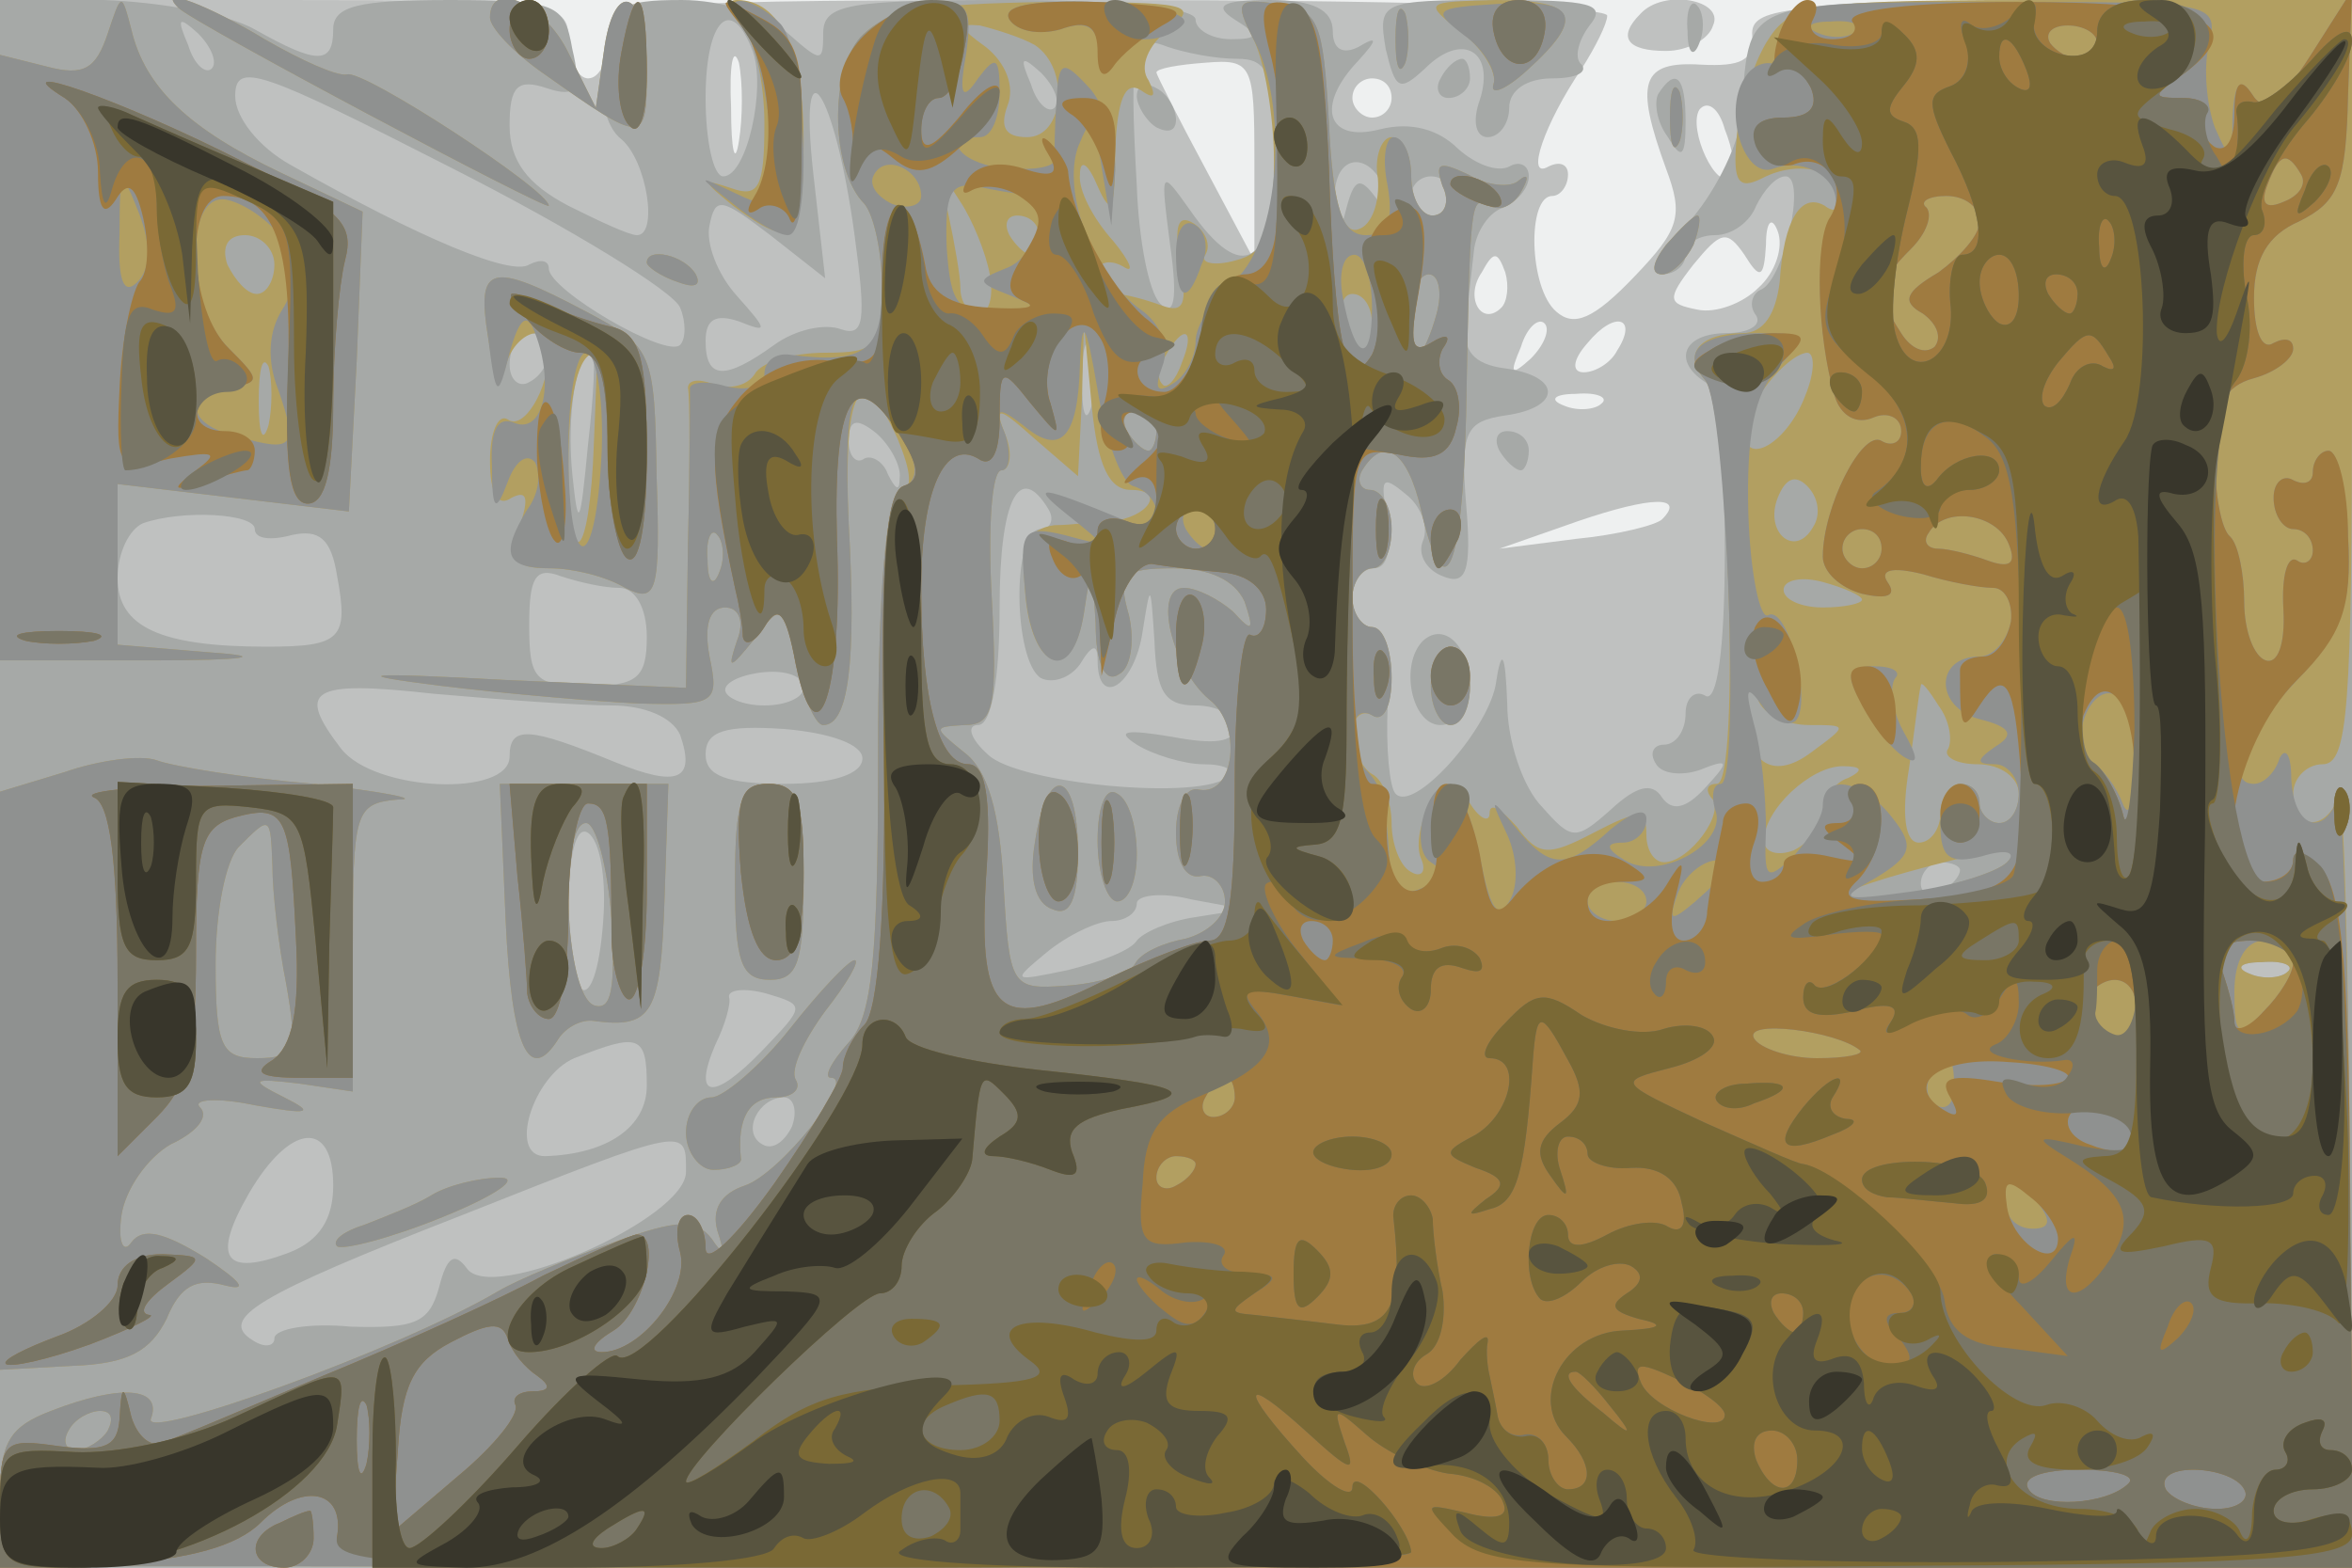 <svg xmlns="http://www.w3.org/2000/svg" xmlns:xlink="http://www.w3.org/1999/xlink" width="120" height="80"><g><svg xmlns="http://www.w3.org/2000/svg" xmlns:xlink="http://www.w3.org/1999/xlink" width="120" height="80"/><svg xmlns="http://www.w3.org/2000/svg" width="120" height="80" version="1.0" viewBox="0 0 120 80"><g fill="#eef0f0" transform="matrix(.1 0 0 -.1 0 80)"><path d="M0 400V0h1200v800H0V400z"/></g></svg><svg xmlns="http://www.w3.org/2000/svg" width="120" height="80" version="1.0" viewBox="0 0 120 80"><g fill="#bfc1c0" transform="matrix(.1 0 0 -.1 0 80)"><path d="M0 400V0h1200v801l-154-2c-136-1-153-3-152-17 1-13-6-16-26-15-31 2-34-9-18-53 9-24 7-31-16-55-21-22-31-26-40-18-14 12-15 59-2 59 4 0 8 5 8 11 0 5-4 7-10 4-12-7-2 22 17 50 7 11 13 23 13 27 0 5-115 8-255 8-248 0-255-1-255-20 0-11-4-20-10-20-5 0-10 9-10 20 0 19-7 20-145 20H0V400zm377 328c-2-13-4-5-4 17-1 22 1 32 4 23 2-10 2-28 0-40zm263-10v-51l-25 47c-14 26-25 48-25 49 0 2 11 4 25 5 24 2 25-1 25-50zm70 32c0-5-4-10-10-10-5 0-10 5-10 10 0 6 5 10 10 10 6 0 10-4 10-10zm173-40c-7-8-22 24-16 34 4 5 10 1 13-10 4-10 6-21 3-24zm14-57c-8-8-22-13-31-11-15 3-16 5-2 23 14 17 17 18 26 5 8-13 10-12 11 5 0 12 3 15 6 7s-1-21-10-29zm-131-10c-10-10-19 5-10 18 6 11 8 11 12 0 2-7 1-15-2-18zm15-26c-10-9-11-8-5 6 3 10 9 15 12 12s0-11-7-18zm44 4c-3-6-11-11-17-11s-6 6 2 15c14 17 26 13 15-4zm-8-27c-3-3-12-4-19-1-8 3-5 6 6 6 11 1 17-2 13-5zm31-59c-3-3-23-8-44-10l-39-5 40 14c38 13 55 13 43 1zm-11 258c-12-12-7-19 13-19 11 0 22 6 24 13 6 13-25 19-37 6z"/></g></svg><svg xmlns="http://www.w3.org/2000/svg" width="120" height="80" version="1.0" viewBox="0 0 120 80"><g fill="#a6a9a7" transform="matrix(.1 0 0 -.1 0 80)"><path d="M0 400V0h1200v801l-153-1c-166-2-153 3-159-62-2-14-14-38-27-52-14-14-19-26-13-26 7 0 12 5 12 10 0 6 7 10 15 10 9 0 18 7 21 15 4 8 10 15 15 15 11 0-1-54-13-58-4-2-6-8-2-13 3-5-4-9-15-9-22 0-28-14-11-25 6-3 10-42 10-86 0-51-4-78-10-74-5 3-10-1-10-9 0-9-5-16-11-16-5 0-8-4-4-10 3-5 13-6 22-3 15 6 16 5 3-9-10-11-17-12-22-5-5 8-13 6-26-6-18-16-20-16-35 1-10 10-18 34-18 53-1 27-3 29-6 9-5-24-42-65-51-55-3 3-5 23-4 45s-3 40-8 40c-6 0-10 7-10 15s5 15 11 15c7 0 9 10 7 25-4 21-3 23 9 13 8-6 12-17 9-24s2-15 10-18c12-5 15 2 12 37-3 37 0 42 20 45 29 4 29 20 0 24-16 2-22 9-20 23 1 11 3 28 4 37 1 10 8 20 15 22 7 3 13 10 13 16s-5 8-10 5c-6-3-17 1-26 9-10 10-24 14-40 10-27-7-33 12-11 35 10 11 10 13 0 7-8-4-13-1-13 8 0 11-10 16-32 16-25 0-29-3-18-10 13-8 12-10-2-10-10 0-18 5-18 10 0 6-38 10-95 10-82 0-95-2-95-17s-1-15-18 0c-10 10-35 17-54 17-32 0-36-3-40-30-3-18 1-35 9-41 13-11 19-49 8-49-4 0-19 7-35 15-21 11-30 23-30 41 0 20 4 24 19 19s18-1 13 20c-4 23-8 25-63 25-46 0-59-3-59-15 0-18-8-18-40 0-14 8-49 14-77 15H0V400zm108 365c-3-3-9 2-12 12-6 14-5 15 5 6 7-7 10-15 7-18zm276 9c7-19-3-64-15-64-5 0-9 18-9 40 0 40 13 53 24 24zm247-4c16 0 19-7 19-50 0-56-16-66-43-27-15 21-15 21-10-18 4-28 2-37-5-30-6 6-11 33-12 60-4 72-2 78 16 71 9-3 24-6 35-6zM347 643c3-7 3-16 0-19-7-7-67 28-67 39 0 4-4 5-10 2-9-6-55 13-122 51-16 9-28 24-28 35 0 18 13 13 111-37 61-31 113-63 116-71zm191 102c-3-3-9 2-12 12-6 14-5 15 5 6 7-7 10-15 7-18zm-102-65c6-44 5-52-7-48-8 3-23 0-34-8-25-18-35-18-35 2 0 11 5 14 17 10 15-6 15-5-1 13-10 11-16 27-14 36 3 15 6 14 31-5l28-22-6 53c-8 72 11 43 21-31zm272 19c3-12 2-12-6 0-8 11-11 10-15-5-4-16-5-15-6 4-1 25 20 26 27 1zm32 1c0-5-4-10-10-10-5 0-10 5-10 10 0 6 5 10 10 10 6 0 10-4 10-10zm-460-79c0-6-4-13-10-16-5-3-10 1-10 9 0 9 5 16 10 16 6 0 10-4 10-9zm277-28c-3-10-5-4-5 12 0 17 2 24 5 18 2-7 2-21 0-30zm-257-20c-4-42-5-44-8-15-3 30 2 62 10 62 2 0 1-21-2-47zm159-17c0-7-2-6-6 2-2 6-8 10-12 8-4-3-8 1-8 9 0 11 4 12 14 4 7-6 13-17 12-23zm76-16c3-5 1-10-4-10-15 0-14-67 0-76 6-3 15 0 20 7 6 10 9 11 9 2 0-25 19-13 23 15 4 25 4 25 6-5 1-26 5-33 21-33 11 0 20-5 20-11 0-8-11-9-32-5-24 4-29 3-18-4 8-5 24-10 34-10 11 0 16-3 13-6-13-13-108-4-123 11-9 8-11 15-5 15 7 0 11 24 11 60 0 55 10 75 25 50zm-405-10c0-5 8-6 19-3 14 3 20-2 23-21 6-32 2-36-36-36-54 0-76 10-76 35 0 13 6 25 13 28 20 7 57 5 57-3zm186-30c8 0 14-10 14-25 0-21-5-25-30-25-27 0-30 3-30 31 0 24 3 30 16 25 9-3 22-6 30-6zm94-51c0-5-9-9-20-9s-20 4-20 8 9 8 20 9 20-2 20-8zm-98-9c17 0 31-6 35-15 8-23-1-27-33-14-44 18-54 19-54 3 0-21-69-18-86 4-23 30-16 35 47 28 34-3 75-6 91-6zm128-27c0-8-15-13-40-13-29 0-40 4-40 15 0 12 10 15 40 13 24-2 40-8 40-15zm-132-79c-3-53-18-52-18 1 0 29 4 44 10 40s9-22 8-41zm692 22c0-3-4-8-10-11-5-3-10-1-10 4 0 6 5 11 10 11 6 0 10-2 10-4zm-390-24c-14-2-27-8-30-12-3-5-19-11-35-15-29-6-29-6-11 9 11 9 26 16 33 16s13 4 13 9c0 4 12 6 28 2l27-5-25-4zm557-28c-3-3-12-4-19-1-8 3-5 6 6 6 11 1 17-2 13-5zm-778-40c-25-26-36-25-24 3 5 10 8 21 7 24-1 4 8 5 19 2 20-6 20-6-2-29zm-59-18c0-21-20-35-52-36-19 0-6 41 15 50 33 13 37 12 37-14zm74-21c-4-8-10-12-15-9-11 6-2 24 11 24 5 0 7-7 4-15zm-234-30c0-17-7-28-22-34-34-13-40-3-21 30 21 36 43 38 43 4zm180 7c0-24-100-68-112-49-6 8-10 6-14-10-5-18-12-21-45-20-21 2-39-1-39-6 0-4-5-5-11-1-18 11 2 23 107 64 116 46 114 45 114 22zm230 549c0-5 5-13 10-16 6-3 10-2 10 4 0 5-4 13-10 16-5 3-10 2-10-4zm127 24c5-21 7-22 20-10 19 19 36 9 28-16-4-11-2-19 4-19s11 7 11 15c0 9 9 15 22 15 12 0 18 3 15 7-4 3-2 12 4 20 9 11 1 13-48 13-59 0-60-1-56-25zm154 9c0-11 3-14 6-6 3 7 2 16-1 19-3 4-6-2-5-13zm-126-24c-3-5-1-10 4-10 6 0 11 5 11 10 0 6-2 10-4 10-3 0-8-4-11-10zm111-8c-2-4-1-14 5-22 7-12 9-10 9 8 0 23-5 28-14 14zm-81-182c3-5 8-10 11-10 2 0 4 5 4 10 0 6-5 10-11 10-5 0-7-4-4-10zm-39-97c-12-12-6-43 9-43 8 0 15 9 15 19 0 21-13 34-24 24z"/></g></svg><svg xmlns="http://www.w3.org/2000/svg" width="120" height="80" version="1.0" viewBox="0 0 120 80"><g fill="#b29f61" transform="matrix(.1 0 0 -.1 0 80)"><path d="M55 783c-6-18-12-22-31-17l-24 6V463h78c47 0 59 2 30 4l-48 4v82l59-7 59-7 4 77 3 76-42 20c-46 22-69 43-76 73-5 19-5 19-12-2zm85-118c0-8-4-15-9-15s-11 7-15 15c-3 9 0 15 9 15 8 0 15-7 15-15zm-3-82c-3-10-5-4-5 12 0 17 2 24 5 18 2-7 2-21 0-30zM91 796c8-8 189-104 189-101 0 8-95 70-103 67-5-1-23 7-42 18-28 17-56 28-44 16zm159-5c0-5 12-18 28-29 51-36 52-36 52 2 0 42-17 48-22 9l-4-28-14 28c-12 25-40 38-40 18zm128-3c7-7 12-30 12-51 0-33-3-38-17-33-15 5-15 4 1-9 31-23 36-19 36 33 0 46-12 72-34 72-6 0-5-5 2-12zm61-7c-16-18-15-68 2-85 5-6 9-25 9-43 0-30-3-33-29-33-17 0-33-5-36-11-4-6-13-8-21-5s-13 2-13-2c1-4 1-40 0-80l-1-73-92 4c-74 4-81 3-33-3 33-4 79-8 101-9 39-1 41 0 36 24-3 16 0 25 8 25 7 0 10-7 6-17-5-15-4-15 9 1 14 19 15 18 21-12 4-18 10-32 14-32 13 0 17 32 13 103-3 69 6 85 25 43 7-17 8-26 1-28s-11-52-11-133c0-104-3-134-15-147-9-10-13-18-9-18 13 0-26-49-44-55-12-4-17-12-14-23 4-12 3-13-3-4-8 10-17 10-50-2-22-8-49-19-59-25-51-30-182-77-177-65 6 16-15 18-51 4C5 72 0 64 0 36V1l600-1h601l-2 202c-1 112-3 197-6 191-7-18-23-16-23 2 0 8 7 15 15 15 13 0 15 28 15 195v195h-143c-135 0-143-1-156-22-7-12-14-34-15-49-2-22 1-26 13-20 19 10 41 4 41-10 0-6-4-8-9-4-12 7-21-7-23-39-2-16-8-26-19-26-22 0-31-11-19-24 12-15 18-206 6-206-5 0-6-3-3-7 8-7-11-33-24-33-5 0-9 6-9 14 0 13-4 13-27 1s-28-12-39 3c-8 9-14 13-14 7 0-5-5-3-10 5-9 13-11 13-20 0-5-8-8-21-5-28s0-10-5-7c-6 3-10 15-10 25s-4 22-10 25c-5 3-10 13-10 21s5 12 10 9c6-4 10 5 10 19s-4 26-10 26c-5 0-10 7-10 15s5 15 10 15c6 0 10 9 10 20s-5 20-11 20c-5 0-7 5-4 10 11 18 23 10 30-20 12-53 21-32 23 48 2 109 2 113 12 107 5-3 12 0 16 7s4 10-1 6c-4-4-16-3-26 3-15 7-17 6-13-6 4-8 1-15-5-15s-11 9-11 20-4 20-10 20c-5 0-9-10-7-21 1-12-3-24-10-26-8-3-13 14-15 54-3 52-5 58-26 61s-22 1-13-17c6-11 11-40 11-64 0-36-4-46-20-50-11-3-18-1-15 3 3 5 0 12-6 16-8 5-10-1-7-20 4-21 2-26-9-22-8 3-19 6-24 6s-9 5-9 11c0 5 6 7 13 3 6-4 4 2-5 13-10 11-18 26-17 34 0 8 4 6 9-6 7-16 9-12 9 18 1 26 5 36 13 31 7-5 8-3 4 5-5 7 0 18 10 26 17 13 10 14-61 14-63-1-83-4-96-18zm89-4c18-12 15-47-4-47-11 0-14 5-10 16 4 10-1 22-11 30-14 10-14 12-3 11 8-2 21-6 28-10zm-23-117c2-11 0-20-6-20-5 0-9 6-9 13 0 6-3 23-6 37-5 22-4 23 6 7 6-9 13-26 15-37zm25 20c0-5-2-10-4-10-3 0-8 5-11 10-3 6-1 10 4 10 6 0 11-4 11-10zm203-40c-3-11-7-20-9-20s-4 9-4 20 4 20 9 20 7-9 4-20zm-33-5c0-8-2-15-4-15s-6 7-10 15c-3 8-1 15 4 15 6 0 10-7 10-15zm-123-85c18 0 9-14-10-16-7 0-20-2-29-2-14-2-17-10-15-34 3-40 24-48 30-11 4 26 4 26 6-5 0-21 5-31 12-26 6 3 8 17 5 30-6 21-3 24 23 24 18 0 31-6 36-17 5-15 4-16-6-5-7 6-18 12-25 12-16 0-6-41 13-57 17-13 13-49-5-46-7 2-12-8-12-22 0-15 5-24 13-22 6 1 12-5 12-13s-9-16-20-19c-11-2-23-7-26-13-3-5-19-10-35-11-28-2-29-1-32 52-2 37-8 58-20 67-16 13-16 13 0 14 15 0 17 9 14 65-2 36 0 65 5 65 4 0 6 8 2 18-6 15-4 15 15-2l22-19 2 39 1 39 4-42c3-31 9-43 20-43zm26 65c-3-9-8-14-10-11-3 3-2 9 2 15 9 16 15 13 8-4zm318-17c-9-24-31-37-31-18 0 12 21 39 32 40 4 0 4-10-1-22zm-331-18c0-5-2-10-4-10-3 0-8 5-11 10-3 6-1 10 4 10 6 0 11-4 11-10zm335-49c-9-16-25-3-18 15 4 10 9 12 15 6s7-15 3-21zm-558-23c-3-8-6-5-6 6-1 11 2 17 5 13 3-3 4-12 1-19zm583-14c0-2-9-4-20-4s-20 4-20 9 9 7 20 4 20-7 20-9zm-27-64c20 0 20 0 1-14-20-15-34-5-33 24 0 10 2 11 6 3 2-7 14-13 26-13zm71-12c-3-4 4-8 15-8 12 0 21-7 21-15s-4-15-10-15c-5 0-10 5-10 10 0 6-4 10-10 10-5 0-10-7-10-15s-5-15-11-15c-7 0-9 14-5 38 3 20 5 39 6 42 0 3 4-2 9-10 6-8 7-18 5-22zm-51-15c-7-2-13-11-13-18s-7-15-15-19c-8-3-15-1-15 5 0 16 24 38 40 38 10 0 11-2 3-6zm81-43c-5-5-27-12-49-16-70-11-35 5 55 25 2 1 0-3-6-9zm143-56c-3-3-12-4-19-1-8 3-5 6 6 6 11 1 17-2 13-5zM55 70c-3-5-11-10-16-10-6 0-7 5-4 10 3 6 11 10 16 10 6 0 7-4 4-10zm473 300c-3-18 0-31 9-34 9-4 13 5 13 29 0 43-16 46-22 5zm32 1c0-17 5-31 10-31 6 0 10 11 10 24 0 14-4 28-10 31-6 4-10-7-10-24zm152 409c0-14 2-19 5-12 2 6 2 18 0 25-3 6-5 1-5-13zm33 4c11-8 19-21 17-27s6-3 17 7c30 27 26 36-16 36-36-1-37-1-18-16zm107-44c0-14 2-19 5-12 2 6 2 18 0 25-3 6-5 1-5-13zm-2-65c-7-9-8-15-2-15 5 0 12 7 16 15 3 8 4 15 2 15s-9-7-16-15zm-520-9c0-2 7-7 16-10 8-3 12-2 9 4-6 10-25 14-25 6zm-81-38c3-20 6-26 9-15 4 17 22 24 22 8 0-20-13-41-21-35-5 3-9-7-9-21 0-17 4-24 11-19 8 4 9 0 4-15-5-17-2-21 15-21 12 0 29-4 39-10 16-8 18-3 16 57-1 64-2 66-36 84-49 26-56 24-50-13zm54-54c-2-60-13-70-13-12 0 36 5 58 14 58 1 0 0-21-1-46zm427-124c0-11 5-20 10-20 6 0 10 9 10 20s-4 20-10 20c-5 0-10-9-10-20zM33 406 0 396V101l37 2c29 1 40 8 48 24 7 17 15 21 30 17 12-3 8 2-10 14-21 13-32 16-38 8-4-6-7 0-5 14 2 13 13 29 25 36 13 6 20 14 15 19-4 4 9 5 28 1 28-5 31-4 15 4-18 9-17 10 8 7l27-4v73c0 70 1 74 23 76 12 0-7 4-43 8-36 3-72 9-80 12s-30 0-47-6zm106-48c0-13 3-40 7-60 6-34 4-38-15-38-18 0-21 6-21 48 0 26 5 53 12 60 16 16 16 16 17-10zm119-28c3-65 12-84 27-60 4 6 12 10 18 9 30-4 34 4 36 61l2 60h-86l3-70zm54 1c2-36 0-47-9-44-15 6-18 93-4 93 5 0 11-22 13-49zm63 19c0-41 3-50 18-50 14 0 17 9 17 50s-3 50-18 50c-14 0-17-9-17-50zm28-75c-15-19-34-35-40-35-7 0-13-8-13-18s7-19 14-19c8 0 15 3 14 6-2 20 4 31 18 31 8 0 13 4 10 9s4 20 15 35c11 14 18 26 15 26s-18-16-33-35zm-183-85c-8-5-24-11-34-15-10-3-17-8-14-11 3-2 27 4 54 15s40 20 29 20-27-4-35-9z"/></g></svg><svg xmlns="http://www.w3.org/2000/svg" width="120" height="80" version="1.0" viewBox="0 0 120 80"><g fill="#8f9190" transform="matrix(.1 0 0 -.1 0 80)"><path d="M55 783c-6-18-12-22-31-17l-24 6V463h78c47 0 59 2 30 4l-48 4v82l59-7 59-7 4 77 3 76-42 20c-46 22-69 43-76 73-5 19-5 19-12-2zm15-127c-7-7-10 1-9 25 0 32 1 33 10 10 6-16 6-28-1-35zm74 22c8-13 8-23 0-36-7-11-8-26-2-41 10-29 8-32-20-24-26 6-29 20-5 25 16 3 16 4 0 20-23 22-23 81-1 76 9-2 22-11 28-20zM91 796c8-8 189-104 189-101 0 8-95 70-103 67-5-1-23 7-42 18-28 17-56 28-44 16zm159-5c0-5 12-18 28-29 51-36 52-36 52 2 0 42-17 48-22 9l-4-28-14 28c-12 25-40 38-40 18zm129-4c6-8 12-32 14-55 3-38 2-40-17-31-21 10-21 10-2-5 11-9 23-16 28-16 13 0 9 95-4 108-16 16-33 15-19-1zm60-6c-16-18-15-68 2-85 5-6 9-25 9-43 0-32-9-39-47-34-7 1-13-3-13-10 0-6-8-9-20-6-10 3-19 2-18-2 0-3 0-39-1-79l-1-73-92 4c-74 4-81 3-33-3 33-4 79-8 101-9 39-1 41 0 36 24-3 16 0 25 8 25 7 0 10-7 6-17-5-15-4-15 9 1 14 19 15 18 21-12 4-18 10-32 14-32 13 0 17 32 13 103-3 70 3 82 26 46 10-17 10-23 1-29-8-5-12-47-12-136 0-103-3-133-15-146-9-10-13-18-9-18 13 0-26-49-44-55-12-4-17-12-14-23 4-12 3-13-3-4-8 10-17 10-50-2-22-8-49-19-59-25-51-30-182-77-177-65 6 16-15 18-51 4C5 72 0 64 0 36V1l600-1h601l-2 202c-1 112-4 197-6 191-8-21-23-15-24 10 0 12-3 16-6 10-2-7-8-13-13-13-15 0-5 25 23 54 22 23 27 38 25 72-1 24-5 44-10 44-4 0-8-5-8-11 0-5-4-7-10-4-5 3-10-1-10-9 0-9 5-16 10-16 6 0 10-5 10-11 0-5-4-8-8-5-5 3-8-8-7-25 1-18-3-28-9-26s-11 15-11 30c0 14-3 29-7 33-5 4-8 23-8 42 0 25 5 35 20 39 11 3 20 10 20 15s-4 6-10 3c-6-4-10 6-10 23 0 20 7 32 23 39 20 10 24 19 25 65l2 53-21-33c-16-25-24-30-30-20-6 9-9 6-10-12 0-23-1-23-9-5-4 11-6 30-3 42 5 22 3 22-107 22-106 0-112-1-107-19 3-12 1-18-5-14s-14 1-18-6c-11-17 0-52 15-46 19 7 39-10 29-25-8-14-7-59 2-91 3-10 11-15 20-11 7 3 14 0 14-7 0-6-5-8-10-5-10 6-30-34-30-59 0-8 9-16 20-19 13-3 18-1 13 6-4 6 2 8 18 4 13-4 29-7 36-7 6 0 10-8 9-17-2-10-9-18-16-18-23 0-23-26 0-32 16-4 18-8 8-14-10-7-10-9 0-9 6 0 12-7 12-15s-4-15-10-15c-5 0-10 5-10 10 0 6-4 10-10 10-5 0-10-10-10-21 0-17 5-20 21-16 13 4 18 2 13-3s-27-12-49-15c-36-5-38-4-18 7 18 11 20 16 9 30-15 20-36 24-36 7 0-6-7-17-15-26-14-13-15-12-14 14 0 15-2 39-6 53-5 19-4 21 4 10 5-8 13-11 17-8 9 9-4 60-14 54-4-2-9 21-10 52-1 40 3 61 15 74 15 17 15 18-9 18-30 0-41-9-28-24 11-14 18-206 8-206-4 0-5-6-3-13 7-17-28-37-46-26-10 6-10 9-1 9 6 0 12 5 12 12 0 6-7 4-18-5-23-21-31-21-49 1-13 16-13 15-4-4 5-11 6-26 1-34-6-10-10-3-15 23-4 20-11 37-15 37-13 0-21-33-10-40 8-5 6-9-4-13-11-5-16 0-17 13-2 33-4 38-11 46-12 11-10 36 2 29 6-4 10 5 10 19s-4 26-10 26c-5 0-10 7-10 15s5 15 10 15c6 0 10 9 10 20s-5 20-11 20c-5 0-7 5-4 10 11 18 23 10 30-20 12-53 21-32 23 48 2 109 2 113 12 107 5-3 12 0 16 7s4 10-1 6c-4-4-16-3-26 3-15 7-17 6-13-6 4-8 1-15-5-15s-11 9-11 20-4 20-9 20c-4 0-6-11-3-25 3-18 0-25-11-25-12 0-17 13-19 58-3 51-5 57-26 60s-22 1-13-17c19-34 14-104-9-124-11-9-20-23-20-31s-5-18-12-22c-8-5-9-2-5 9 4 10-1 22-11 29-25 18-40 60-32 83 7 17 8 16 12-10l5-30 2 28c0 16-6 35-14 43-13 14-15 13-16-8-1-13-1-26-1-29 1-4-10-6-23-5-23 1-37 16-15 16 6 0 10 10 10 23 0 18-2 19-11 7-8-12-10-9-6 13 3 22 1 27-17 26-11 0-28-9-37-18zm508 3c-3-3-12-4-19-1-8 3-5 6 6 6 11 1 17-2 13-5zm123-6c0-4-4-8-9-8-6 0-12 4-15 8-3 5 1 9 9 9s15-4 15-9zm-600-78c0-5-7-7-15-4-8 4-12 10-9 15 6 11 24 2 24-11zm704 11c3-5-1-11-9-14-9-4-12-1-8 9 6 16 10 17 17 5zm-651-10c14-2 7-32-10-38-15-6-15-7 3-14 17-7 16-8-6-8-22-1-25 4-27 33-1 27 2 33 15 31 9-2 20-4 25-4zm487-14c0-7-10-18-21-26-17-10-19-15-8-21 7-5 10-12 6-17-5-4-12-1-17 7-13 20-12 26 5 43 8 8 11 17 8 21-4 3 1 6 10 6 10 0 17-6 17-13zm-310-44c0-30-9-27-15 6-2 11 0 21 6 21 5 0 9-12 9-27zm33-3c-3-11-7-20-9-20s-4 9-4 20 4 20 9 20 7-9 4-20zm-155-88c7-2 12-8 12-14s-7-7-15-4c-46 19-50 19-30 3s20-16-2-10c-21 5-23 2-20-28 3-41 24-50 30-12 4 26 4 26 6-5 0-21 5-31 12-26 6 3 8 17 5 30-6 21-3 24 23 24 18 0 31-6 36-17 5-15 4-16-6-5-7 6-18 12-25 12-16 0-6-41 13-57 17-13 13-49-5-46-7 2-12-8-12-22 0-15 5-24 13-22 6 1 12-5 12-13s-9-16-20-19c-11-2-23-7-26-13-3-5-19-10-35-11-28-2-29-1-32 52-2 37-8 58-20 67-16 13-16 13 0 14 15 0 17 9 14 65-2 36 0 65 5 65 4 0 5 8 2 18-6 14-4 15 9 5 19-16 28-7 29 31 1 25 3 22 9-13 4-25 12-47 18-49zm12 28c0-5-2-10-4-10-3 0-8 5-11 10-3 6-1 10 4 10 6 0 11-4 11-10zm30-50c0-5-2-10-4-10-3 0-8 5-11 10-3 6-1 10 4 10 6 0 11-4 11-10zm405-8c4-10 0-12-11-8-8 3-20 6-25 6-6 0-8 4-5 8 8 14 35 10 41-6zm-658-14c-3-8-6-5-6 6-1 11 2 17 5 13 3-3 4-12 1-19zm593 12c0-5-4-10-10-10-5 0-10 5-10 10 0 6 5 10 10 10 6 0 10-4 10-10zm129-113c0-18-3-25-6-17s-10 18-16 21c-13 9 0 42 13 34 5-3 10-21 9-38zm-209-51c0-2-7-9-15-16-13-11-14-10-9 4s24 23 24 12zm-40-16c0-5-7-10-15-10s-15 5-15 10c0 6 7 10 15 10s15-4 15-10zm330-31c0-6-7-17-15-25-13-14-15-13-15 10 0 16 6 26 15 26 8 0 15-5 15-11zm-80-24c0-8-4-15-9-15-13 0-22 16-14 24 11 11 23 6 23-9zm-141-21c2-2-7-4-22-4-14 0-29 5-32 10-6 10 42 4 54-6zm48-19c0-8-4-12-9-9s-6 10-3 15c9 13 12 11 12-6zm-367-5c0-5-5-10-11-10-5 0-7 5-4 10 3 6 8 10 11 10 2 0 4-4 4-10zm-20-34c0-3-4-8-10-11-5-3-10-1-10 4 0 6 5 11 10 11 6 0 10-2 10-4zm429-19c8-10 7-14-2-14-8 0-14 6-14 14 0 7 1 13 2 13 2 0 8-6 14-13zM55 70c-3-5-11-10-16-10-6 0-7 5-4 10 3 6 11 10 16 10 6 0 7-4 4-10zm473 300c-3-18 0-31 9-34 9-4 13 5 13 29 0 43-16 46-22 5zm32 1c0-17 5-31 10-31 6 0 10 11 10 24 0 14-4 28-10 31-6 4-10-7-10-24zm-45 419c4-6 15-8 26-5 14 5 19 1 20-12 0-10 3-13 6-5 2 6 11 12 18 12 8 0 16 4 19 8 3 5-17 10-45 11-33 1-48-2-44-9zm197-10c0-14 2-19 5-12 2 6 2 18 0 25-3 6-5 1-5-13zm35 2c10-7 17-19 15-25s6-3 17 7c30 27 26 37-15 34-32-2-34-3-17-16zm105-42c0-14 2-19 5-12 2 6 2 18 0 25-3 6-5 1-5-13zm-252-69c0-25 6-27 13-6 4 8 2 17-3 20-6 4-10-3-10-14zm250 4c-7-9-8-15-2-15 5 0 12 7 16 15 3 8 4 15 2 15s-9-7-16-15zm-520-9c0-2 7-7 16-10 8-3 12-2 9 4-6 10-25 14-25 6zm-81-38c4-32 5-32 11-8 5 18 9 21 13 10 10-26 4-51-10-46-9 4-13-3-12-22 0-23 2-24 8-8 4 11 10 15 14 10 3-6 2-16-4-24-14-23-11-30 12-30 11 0 28-4 38-10 16-8 18-3 16 57-1 64-2 66-36 84-49 26-56 24-50-13zm58-58c-3-65-17-65-17 0 0 28 4 50 9 50s9-22 8-50zm423-120c0-11 5-20 10-20 6 0 10 9 10 20s-4 20-10 20c-5 0-10-9-10-20zm220-9c5-11 15-23 21-27 8-5 8-1 0 13-6 11-7 23-4 27 3 3-1 6-11 6-13 0-15-4-6-19zM33 406 0 396V101l37 2c29 1 40 8 48 24 7 17 15 21 30 17 12-3 8 2-10 14-21 13-32 16-38 8-4-6-7 0-5 14 2 13 13 29 25 36 13 6 20 14 15 19-4 4 9 5 28 1 28-5 31-4 15 4-18 9-17 10 8 7l27-4v73c0 70 1 74 23 76 12 0-7 4-43 8-36 3-72 9-80 12s-30 0-47-6zm106-48c0-13 3-40 7-60 6-34 4-38-15-38-18 0-21 6-21 48 0 26 5 53 12 60 16 16 16 16 17-10zm119-28c3-65 12-84 27-60 4 6 12 10 18 9 30-4 34 4 36 61l2 60h-86l3-70zm54 1c2-36 0-47-9-44-15 6-18 93-4 93 5 0 11-22 13-49zm63 19c0-41 3-50 18-50 14 0 17 9 17 50s-3 50-18 50c-14 0-17-9-17-50zm28-75c-15-19-34-35-40-35-7 0-13-8-13-18s7-19 14-19c8 0 15 3 14 6-2 20 4 31 18 31 8 0 13 4 10 9s4 20 15 35c11 14 18 26 15 26s-18-16-33-35zm-183-85c-8-5-24-11-34-15-10-3-17-8-14-11 3-2 27 4 54 15s40 20 29 20-27-4-35-9z"/></g></svg><svg xmlns="http://www.w3.org/2000/svg" width="120" height="80" version="1.0" viewBox="0 0 120 80"><g fill="#9f7b40" transform="matrix(.1 0 0 -.1 0 80)"><path d="M260 785c0-8 5-15 10-15 6 0 10 7 10 15s-4 15-10 15c-5 0-10-7-10-15zm57-12c-3-16-1-32 4-37 5-6 9 4 9 27 0 44-6 48-13 10zm61 14c15-18 19-68 7-87-5-8-4-11 3-6 5 3 13 0 15-6 3-7 6 10 6 39 1 44-2 54-21 64-21 11-22 11-10-4zm61-7c-9-10-13-23-9-30s6-20 5-29 0-10 2-3c4 10 8 10 19 1s19-8 34 6c11 10 20 23 20 29-1 6-10 0-20-13-15-18-20-19-20-7 0 9 4 16 9 16s11 11 13 25c4 20 1 25-16 24-11 0-28-9-37-19zm76 10c4-6 15-8 26-5 14 5 19 2 19-12 0-11 3-14 8-7 4 6 15 15 25 21 15 8 8 10-33 12-34 1-49-2-45-9zm133-17c4-15 6-37 6-48-1-11-2-30-3-42-1-14-7-23-16-23s-18-12-21-30c-4-16-13-30-20-30-17 0-19 20-1 20 6 1 3 9-9 18-18 16-37 51-39 74 0 3-4 10-9 15s-6 2-1-6c6-10 2-12-13-7-12 4-23 2-28-5-4-7-3-9 2-6 6 3 16 2 24-3 12-8 13-13 3-29-10-15-10-21 0-25 7-3-1-4-18-3-21 1-31 8-33 22-8 42-22 38-22-7 0-43-1-45-27-42-17 2-33-5-45-18-17-20-17-33-3-98 2-8 4-19 4-25 1-5 6-3 11 5 7 12 11 8 16-19 11-53 24-14 21 64-2 72 9 90 32 53 10-16 11-23 2-26s-12-41-10-134c1-84-3-134-10-141-6-6-11-16-11-22 0-5-16-32-35-59-20-28-35-42-35-33s-4 17-9 17-7-8-4-19c5-19-20-51-40-51-7 0-4 5 6 11 15 9 25 49 12 49-3 0-25-10-48-21-22-12-73-35-112-51-38-16-75-32-82-34-6-3-13 3-16 13-4 17-5 17-6-1-1-14-7-17-31-14C2 66 0 65 0 32V-2l57 4c39 2 64 9 76 21 21 21 43 17 39-7-3-15 40-16 513-16h516l-2 172c0 133-4 174-15 185-8 8-14 10-14 4s-7-11-16-11c-27 0-15 70 18 103 23 23 28 37 26 73 0 24-5 44-10 44-4 0-8-5-8-11 0-5-4-7-10-4-5 3-10-1-10-9 0-9 5-16 10-16 6 0 10-5 10-11 0-5-4-8-8-5-5 3-8-8-7-25 1-18-3-28-9-26s-11 15-11 30c0 14-3 29-7 33-5 4-8 23-8 42 0 25 5 35 20 39 11 3 20 10 20 15s-4 6-10 3c-6-4-10 6-10 23 0 20 7 32 23 39 20 10 24 19 25 65l2 53-21-33c-16-25-24-30-30-20-6 9-9 6-9-10 0-13-4-20-10-17-6 4-8 11-5 16 4 5-2 9-11 9-17 0-16 1 1 13 34 26 8 36-86 36-52 0-87-4-84-10 4-5-1-9-10-9s-13 5-10 10c3 6 2 10-3 10s-12-9-15-20-2-18 3-15c4 3 10-2 14-10 4-10-1-15-14-15s-17-5-14-14c3-8 12-12 19-10 17 7 29-12 18-28-7-13-6-59 3-90 3-10 11-15 20-11 7 3 14 0 14-7 0-6-5-8-10-5-10 6-30-34-30-59 0-8 9-16 20-19 13-3 18-1 13 6-4 6 2 8 18 4 13-4 29-7 36-7 6 0 10-8 9-17-2-10-8-18-14-18-7 0-12-3-12-7 0-31 1-32 10-18 13 20 18 12 21-35 4-54-2-61-53-64-34-2-41 0-30 10 15 16 16 49 1 49-5 0-7-4-4-10 3-5 0-10-7-10-10 0-9-3 2-11 12-9 11-10-7-6-13 3-23 1-23-4s-5-9-11-9-8 9-4 20 2 20-4 20-12-4-12-10c-1-5-3-14-4-20-1-5-3-17-4-25 0-8-6-15-12-15s-8 9-4 23c5 19 4 20-5 5-12-19-40-25-40-8 0 6 8 10 18 10 14 0 14 2 3 9-17 11-41 4-58-16-10-13-13-9-18 21-4 20-12 36-17 36-6 0-8-11-6-24 3-15 0-27-8-30-12-5-20 18-15 47 0 4-3 7-9 7s-10 35-10 86c0 86 0 86 24 82 18-4 26 0 29 14 3 10 1 21-4 24s-6 10-3 16c5 7 2 8-6 3-10-6-11 0-6 27 7 39 0 52-19 35-8-8-10-20-5-33 5-11 4-27 0-35-13-21-19 3-22 96-3 65-6 80-20 83s-16-2-10-25zm422 5c0-4-4-8-9-8-6 0-12 4-15 8-3 5 1 9 9 9s15-4 15-9zm104-67c3-5-1-11-9-14-9-4-12-1-8 9 6 16 10 17 17 5zm-164-24c0-7-10-18-21-26-17-10-19-15-8-21 7-5 10-12 6-17-5-4-12-1-17 7-13 20-12 26 5 43 8 8 11 17 8 21-4 3 1 6 10 6 10 0 17-6 17-13zm-447-94c-3-14-1-23 7-23 6 0 8 5 5 10-7 11 8 14 18 3 4-3-1-12-11-20-9-8-11-12-4-8s12 0 12-10c0-11-5-15-15-11-8 3-15 1-15-5s-7-9-14-6c-10 4-13 1-9-8 3-8 9-12 14-9s10-7 10-23l1-28 7 30c4 17 13 29 20 27 6-1 22-3 34-4 14-1 23-9 23-19s-4-15-8-13c-4 3-8-31-8-75 0-60-3-81-13-81-7 0-30-9-51-19-56-29-67-20-63 50 3 41 0 59-9 59-15 0-24 33-24 90 0 50 12 76 29 66 7-5 11 3 11 20 0 27 1 27 16 8 15-18 15-18 10 0-8 24 13 53 25 34 5-7 6-23 2-35zm57-63c0-5-4-10-10-10-5 0-10 5-10 10 0 6 5 10 10 10 6 0 10-4 10-10zm405-8c4-10 0-12-11-8-8 3-20 6-25 6-6 0-8 4-5 8 8 14 35 10 41-6zm-65-2c0-5-4-10-10-10-5 0-10 5-10 10 0 6 5 10 10 10 6 0 10-4 10-10zm129-118c-1-22-3-29-6-17-3 11-10 23-16 26-5 4-7 14-4 24 11 27 27 6 26-33zm-409-82c0-5-2-10-4-10-3 0-8 5-11 10-3 6-1 10 4 10 6 0 11-4 11-10zm490-11c0-6-7-17-15-25-8-9-15-11-15-6 0 6-3 17-6 26-4 12 0 16 15 16 12 0 21-5 21-11zm-80-24c0-8-4-15-9-15-13 0-22 16-14 24 11 11 23 6 23-9zm-141-21c2-2-7-4-22-4-14 0-29 5-32 10-6 10 42 4 54-6zm106-14c-2-4-18-5-36-2-24 4-30 2-24-8 5-9 4-11-4-6-20 13-1 27 34 24 19-1 32-5 30-8zm-425-10c0-5-5-10-11-10-5 0-7 5-4 10 3 6 8 10 11 10 2 0 4-4 4-10zm455-11c10-14 1-21-19-13-9 3-13 10-10 15 7 12 21 11 29-2zm-475-23c0-3-4-8-10-11-5-3-10-1-10 4 0 6 5 11 10 11 6 0 10-2 10-4zm440-38c0-17-23-3-26 16-2 14 0 15 12 5 8-6 14-16 14-21zM274 98c7-5 7-8-2-8-7 0-11-3-9-7 2-5-11-21-29-36l-34-29 3 42c2 33 8 45 27 55s26 11 29 2c2-7 9-15 15-19zm-87-45c-3-10-5-4-5 12 0 17 2 24 5 18 2-7 2-21 0-30zm899-10c-11-11-45-13-51-3-4 6 7 10 26 10 18 0 29-3 25-7zm59-3c3-5-3-10-14-10s-23 5-26 10c-3 6 3 10 14 10s23-4 26-10zM600 476c0-31 6-34 13-6 3 11 1 23-4 26s-9-6-9-20zm-70-105c0-17 5-31 10-31 6 0 10 11 10 24 0 14-4 28-10 31-6 4-10-7-10-24zm32-1c0-19 2-27 5-17 2 9 2 25 0 35-3 9-5 1-5-18zm40 5c0-16 2-22 5-12 2 9 2 23 0 30-3 6-5-1-5-18zm160 409c4-21 22-23 26-1 2 10-3 17-13 17s-15-6-13-16zM33 750c9-6 17-23 17-38 0-19 3-23 9-14 6 10 10 8 14-9 3-13 3-28-2-33-4-6-9-30-10-54-2-42-1-42 26-36 23 4 25 3 13-6-13-10-12-11 3-6 10 3 21 6 23 6s4 5 4 10c0 6-7 10-15 10-20 0-19 18 2 22 16 3 16 4 0 20-21 20-23 78-3 78 26 0 35-25 33-91-2-48 1-66 10-66s13 17 13 51c0 28 3 61 6 73 5 19-2 26-53 51-61 31-124 53-90 32zm513-8c7-4 14-16 17-27 4-15 5-14 6 8 1 20-4 27-16 27s-14-3-7-8zm194-36c0-2 7-7 16-10 8-3 12-2 9 4-6 10-25 14-25 6zm-471-69c7-9 20-17 27-17 10 0 14-14 14-49 0-28 5-53 10-56 6-4 10 16 10 53 0 48-3 61-17 65-10 2-27 8-38 13-18 7-18 6-6-9zm603-16c-11-6-10-10 4-15 10-4 24 0 33 9 14 13 13 15-4 15-11 0-26-4-33-9zm-598-56c1-18 5-37 9-41 4-5 7 9 5 30-3 47-15 57-14 11zm428-35c0-14 2-19 5-12 2 6 2 18 0 25-3 6-5 1-5-13zm28-5c0-8 2-15 4-15s6 7 10 15c3 8 1 15-4 15-6 0-10-7-10-15zm166-44c-4-6-1-21 6-33 10-20 13-20 16-6 5 23-13 54-22 39zm-883-8c9-2 25-2 35 0 9 3 1 5-18 5s-27-2-17-5zm688-19c0-11 3-14 6-6 3 7 2 16-1 19-3 4-6-2-5-13zm29 1c0-8 5-15 10-15 6 0 10 7 10 15s-4 15-10 15c-5 0-10-7-10-15zm220-15c6-11 13-20 15-20s3 9 2 20-7 20-14 20c-11 0-11-5-3-20zM48 393c8-3 12-32 12-94v-89l20 20c16 16 20 33 20 84 0 55 3 64 20 69 26 7 28 1 31-62 2-37-2-55-12-62-10-6-7-9 14-9h27v150l-72-1c-40 0-67-3-60-6zm216-40c3-27 5-54 5-60 1-7 6-13 11-13 6 0 10 25 10 55s5 55 10 55c10 0 12-9 12-67 0-18 5-33 9-33 5 0 9 25 9 55v55h-70l4-47zm114 2c3-30 9-45 18-45 10 0 14 13 14 45 0 36-3 45-18 45-14 0-17-7-14-45zm612 30c0-8 5-15 10-15 6 0 10 7 10 15s-4 15-10 15c-5 0-10-7-10-15zm201-1c0-11 3-14 6-6 3 7 2 16-1 19-3 4-6-2-5-13zM60 144c0-8-14-20-31-26-16-6-28-12-26-14s21 2 43 10c21 8 35 15 30 15-6 1-1 8 10 16 19 14 18 14-3 15-14 0-23-6-23-16zm83-121c-18-7-16-23 2-23 8 0 15 7 15 15s-1 15-2 14c-2 0-9-3-15-6z"/></g></svg><svg xmlns="http://www.w3.org/2000/svg" width="120" height="80" version="1.0" viewBox="0 0 120 80"><g fill="#797666" transform="matrix(.1 0 0 -.1 0 80)"><path d="M260 785c0-8 5-15 10-15 6 0 10 7 10 15s-4 15-10 15c-5 0-10-7-10-15zm57-12c-3-16-1-32 4-37 5-6 9 4 9 27 0 44-6 48-13 10zm68 3c10-14 15-33 11-41-3-8-1-25 4-37 7-18 9-12 9 29 1 43-3 54-20 63-20 11-20 11-4-14zm61 2c-11-35-17-86-8-66 5 12 11 15 22 8 15-9 50 13 50 33 0 6-9 0-20-13-16-18-20-20-20-7 0 10 4 17 9 17s11 11 13 25c4 21 1 25-17 25-15 0-25-8-29-22zm119 12c3-5 11-10 16-10 6 0 7 5 4 10-3 6-11 10-16 10-6 0-7-4-4-10zm86-37c2-88 0-103-16-97-24 9-31-43-9-67 16-18 16-19 1-13-9 3-17 9-17 13s-11 8-25 9c-26 2-34-12-13-24 7-5 8-3 3 6-5 8-3 11 4 9 7-3 12-8 12-12-1-4-1-16-1-28 0-15-5-19-15-15-8 3-15 1-15-5s-8-8-17-5c-17 6-17 5 0-8 9-7 18-24 18-37 1-21 2-20 8 6 4 17 13 29 20 27 6-1 22-3 34-4 14-1 23-9 23-19s-4-15-8-13c-4 3-8-31-8-75 0-60-3-81-13-81-7 0-30-9-51-19-56-29-67-20-63 50 3 41 0 59-9 59-15 0-24 33-24 90 0 50 12 76 29 66 7-5 11 3 11 20 0 27 1 27 16 8 15-18 15-18 10 0-4 10-1 25 5 32 9 11 8 14-4 14-8 0-18-6-20-12-4-10-8-10-15 0-5 8-13 13-18 12-5 0-11 10-12 22-7 46-22 42-22-6 0-26-4-45-9-41-11 6-63-15-73-30-6-9-4-33 7-85 2-8 4-19 4-25 1-5 6-3 11 5 7 12 11 8 16-19 11-53 24-14 21 64-2 72 9 90 32 53 10-16 11-23 2-26s-12-41-10-134c1-84-3-134-10-141-6-6-11-16-11-22 0-5-16-32-35-59-20-28-35-42-35-33s-4 17-9 17-7-8-4-19c5-19-20-51-40-51-7 0-4 5 6 11 15 9 25 49 12 49-3 0-25-10-48-21-22-12-73-35-112-51-38-16-75-32-82-34-6-3-13 3-16 13-4 17-5 17-6-1-1-14-7-17-31-14C2 66 0 65 0 32V-2l57 4c39 2 64 9 76 21 21 21 43 17 39-7-3-14 22-16 273-16 151 0 275 3 275 8-1 13-30 46-30 33 0-6-11 0-25 15-33 36-32 44 2 13 23-21 25-21 19-5-6 18-6 19 11 4 10-9 29-18 42-20 14-1 26-8 28-15 3-7-4-9-19-5-22 5-22 5-6-11C756 2 786 0 980 0h221l-2 172c-1 131-5 175-15 186-8 8-14 9-14 3s-6-11-14-11c-23 0-37 230-15 256 6 8 9 27 5 44-3 17-1 30 4 30s7 6 4 13c-2 7 7 26 21 43 14 16 25 35 25 43 0 9-8 5-21-10-12-13-25-23-30-21-5 1-8-1-8-5 1-5 1-15 0-23-1-13-3-13-10 0-6 8-7 18-5 22 3 4-3 8-12 8-17 0-16 1 1 13 23 17 12 37-21 37-15 0-24-6-24-16s-7-14-17-12-17 10-15 18c2 10 0 11-11 2-8-7-18-8-22-4-5 4-6-1-2-10 3-9 0-19-8-22-12-4-12-9 0-33 17-32 19-53 6-53-4 0-7-11-6-24 4-30-21-43-28-16-3 11 0 38 6 62 8 32 8 43-2 46-9 3-9 7 0 18s9 18 1 26-12 8-12 1c0-5-11-8-24-6-13 3-27-1-31-8-5-7-4-10 2-6s13 0 17-8c4-10-1-15-14-15s-18-5-14-15c4-8 11-12 17-8 20 12 36-25 24-57-10-26-8-31 16-50 25-20 27-46 4-61-5-3 1-9 12-12 12-3 21-1 21 4s7 9 15 9 15 5 15 10c0 12-22 9-32-5-5-6-8-3-8 7 0 23 14 30 33 15 13-9 17-33 18-113 1-56-1-106-4-111s-25-10-48-12c-24-1-50-7-58-12-12-8-10-9 12-6 15 2 27 2 27 0 0-10-28-32-34-26-3 4-6 1-6-6 0-9 8-11 26-7 18 5 24 3 19-5-6-8-2-8 12 0 11 6 23 7 27 3 4-3 11 0 16 8 8 13 10 12 10-2 0-9-6-19-12-21-12-5 17-11 35-8 5 1 6-3 2-8-3-6-13-7-22-4-11 4-14 3-9-6 4-6 19-10 33-9 14 2 28-3 30-10 4-9-3-11-24-7-25 6-26 5-8-6 29-18 35-30 22-51-15-23-28-24-21 0 5 14 3 14-10-2-9-11-16-14-16-8 0 7-5 12-12 12-6 0-1-12 13-26l24-26-30 4c-22 2-31 9-33 25-3 18-52 65-72 69-3 0-25 10-50 21-45 21-45 21-18 28 16 4 25 11 22 16-3 6-15 7-25 4-11-4-30 0-42 7-19 13-24 12-39-4-10-10-13-18-8-18 17 0 11-28-7-39-17-9-17-10 0-17 15-5 16-9 5-16-10-8-10-9 2-5 14 3 18 18 22 75 2 27 4 27 18 1 9-16 8-23-4-32s-13-16-5-27c9-13 10-12 5 3-3 9-1 17 4 17 6 0 10-4 10-9 0-4 10-8 22-7 15 1 24-6 26-18 3-11 0-16-7-12-6 4-20 2-31-4-13-7-20-7-20 0 0 5-4 10-10 10-11 0-14-33-4-43 4-3 13 1 21 9s19 11 25 8c7-4 6-9-2-14-9-6-8-9 6-13 14-3 12-5-8-6-30-1-48-35-29-54 14-14 14-27 1-27-5 0-10 7-10 15s-5 14-12 13c-7-2-13 3-14 10-1 6-3 15-4 20-1 4-2 12-1 17 1 6-5 1-14-9-8-11-18-16-22-12s-2 11 5 15 10 18 8 32c-3 13-5 30-5 37-1 6-6 12-11 12-6 0-10-6-9-12 5-44-1-57-28-54-16 2-35 4-43 5-13 1-13 2 0 11 13 8 12 10-3 10-10 0-16 4-13 9 4 5-5 8-19 7-22-3-25 0-22 30 1 26 8 36 30 45 34 14 42 26 28 43-9 11-6 12 16 8l27-5-22 28c-12 15-19 31-16 34 4 3 9 0 11-6 6-18 28-16 43 2 10 12 10 19 2 27s-12 48-12 106v94l24-4c18-4 26 0 29 14 3 10 1 21-4 24s-6 10-3 16c5 7 2 8-6 3-10-6-11 0-6 28 4 23 2 38-5 43-8 4-9 3-5-4s1-12-8-12c-12 0-14-5-7-23 5-13 5-30 1-38-13-21-19 3-22 95-2 53-7 81-16 84s-12-10-11-45zm383 11c3-8 2-12-4-9s-10 10-10 16c0 14 7 11 14-7zm43-96c-3-8-6-5-6 6-1 11 2 17 5 13 3-3 4-12 1-19zm-47-19c0-11-4-17-10-14-5 3-10 13-10 21s5 14 10 14c6 0 10-9 10-21zm30 1c0-5-2-10-4-10-3 0-8 5-11 10-3 6-1 10 4 10 6 0 11-4 11-10zm16-32c4-6 3-8-3-5-6 4-14 0-17-9-4-9-9-14-13-11-3 4 0 13 7 22 15 18 17 18 26 3zm-456-88c0-5-4-10-10-10-5 0-10 5-10 10 0 6 5 10 10 10 6 0 10-4 10-10zm469-102c-1-35-4-54-6-43-3 11-10 23-15 26-13 8-1 79 12 79 6 0 9-28 9-62zm1-134c0-14-5-24-11-22s-10 7-10 11c1 4 1 14 1 22s5 15 10 15c6 0 10-12 10-26zm83 13c3-8 2-18-1-23-10-13-32-16-32-5 0 5-3 16-6 25-4 11 0 16 14 16 11 0 22-6 25-13zM561 137c-10-9-11-8-5 6 3 10 9 15 12 12s0-11-7-18zm54 1c5 4 5 1 1-6-6-10-11-10-22-1-8 6-14 14-14 16 0 3 6 0 13-6 8-6 18-7 22-3zm360 2c3-5 1-10-6-10-8 0-9-4 0-13 8-10 7-14-4-14-16 0-28 24-19 38 7 12 21 11 29-1zm-55-10c0-5-2-10-4-10-3 0-8 5-11 10-3 6-1 10 4 10 6 0 11-4 11-10zm191-13c-10-9-11-8-5 6 3 10 9 15 12 12s0-11-7-18zM274 98c7-5 7-8-2-8-7 0-11-3-9-7 2-5-11-21-29-36l-34-29 3 42c2 33 8 45 27 55s26 11 29 2c2-7 9-15 15-19zm606-20c0-11-38 3-43 17-4 10 0 10 19 1 13-6 24-14 24-18zm-59 5c13-16 12-17-3-4-17 13-22 21-14 21 2 0 10-8 17-17zM187 53c-3-10-5-4-5 12 0 17 2 24 5 18 2-7 2-21 0-30zm730 2c0-19-13-19-21 0-3 9 0 15 8 15 7 0 13-7 13-15zm169-12c-11-11-45-13-51-3-4 6 7 10 26 10 18 0 29-3 25-7zm59-3c3-5-3-10-14-10s-23 5-26 10c-3 6 3 10 14 10s23-4 26-10zM762 784c4-21 22-23 26-1 2 10-3 17-13 17s-15-6-13-16zM33 750c9-6 18-23 18-38 1-17 3-20 6-9 7 25 23 21 23-7 0-13 3-32 7-42 5-13 3-16-9-12-12 5-15-3-16-38-1-24 0-44 2-44 16 0 36 14 36 26 0 8 7 14 16 14 8 0 12 5 9 10-4 6-10 8-14 6-4-3-8 17-10 45l-2 49 26-12c24-11 25-15 22-83-2-53 1-72 10-72s13 17 13 51c0 28 3 61 6 73 5 19-2 26-53 51-61 31-124 53-90 32zm1143-47c-6-14-5-15 5-6 7 7 10 15 7 18s-9-2-12-12zm-436 3c0-2 7-7 16-10 8-3 12-2 9 4-6 10-25 14-25 6zm-203-18c-3-10-2-18 2-18 5 0 14-13 19-30 9-23 15-28 29-23 16 7 16 8 2 11-9 2-23 20-31 40-11 29-15 33-21 20zm-268-51c7-9 20-17 27-17 10 0 14-14 14-49 0-28 5-53 10-56 6-4 10 16 10 53 0 48-3 61-17 65-10 2-27 8-38 13-18 7-18 6-6-9zm603-16c-11-7-10-10 3-15 19-7 35 0 35 15 0 11-20 12-38 0zm63-21c3-5 8-10 11-10 2 0 4 5 4 10 0 6-5 10-11 10-5 0-7-4-4-10zm-659-18c-3-5-1-22 4-38 9-28 9-28 7 9-1 39-3 42-11 29zm-176-22c-8-5-10-10-5-10 6 0 17 5 25 10s11 10 5 10c-5 0-17-5-25-10zm602-30c0-14 2-19 5-12 2 6 2 18 0 25-3 6-5 1-5-13zm28-5c0-8 2-15 4-15s6 7 10 15c3 8 1 15-4 15-6 0-10-7-10-15zm-130-49c0-31 6-34 13-6 3 11 1 23-4 26s-9-6-9-20zm-587-3c9-2 25-2 35 0 9 3 1 5-18 5s-27-2-17-5zm877-4c0-5 5-7 10-4 6 3 10 8 10 11 0 2-4 4-10 4-5 0-10-5-10-11zm-189-15c0-11 3-14 6-6 3 7 2 16-1 19-3 4-6-2-5-13zm29 1c0-8 5-15 10-15 6 0 10 7 10 15s-4 15-10 15c-5 0-10-7-10-15zM48 393c8-3 12-32 12-94v-89l20 20c16 16 20 33 20 84 0 55 3 64 20 69 26 7 28 1 31-62 2-37-2-55-12-62-10-6-7-9 14-9h27v150l-72-1c-40 0-67-3-60-6zm216-40c3-27 5-54 5-60 1-7 6-13 11-13 6 0 10 25 10 55s5 55 10 55c10 0 12-9 12-67 0-18 5-33 9-33 5 0 9 25 9 55v55h-70l4-47zm114 2c3-30 9-45 18-45 10 0 14 13 14 45 0 36-3 45-18 45-14 0-17-7-14-45zm152 16c0-17 5-31 10-31 6 0 10 11 10 24 0 14-4 28-10 31-6 4-10-7-10-24zm32-1c0-19 2-27 5-17 2 9 2 25 0 35-3 9-5 1-5-18zm40 5c0-16 2-22 5-12 2 9 2 23 0 30-3 6-5-1-5-18zm128 3c0-19 2-20 10-8 13 19 13 30 0 30-5 0-10-10-10-22zm214 13c4-5 0-12-6-14-10-4-10-6 0-6 7-1 10-6 6-13s-3-8 4-4c15 9 16 46 1 46-5 0-8-4-5-9zm247-7c0-11 3-14 6-6 3 7 2 16-1 19-3 4-6-2-5-13zm-201-4c0-5 5-10 10-10 6 0 10 5 10 10 0 6-4 10-10 10-5 0-10-4-10-10zm-295-61c-19-7-19-8 3-8 13-1 21-5 17-10-3-5-1-12 5-16 5-3 10 1 10 10 0 11 5 15 16 11 9-3 12-2 9 5-4 6-13 8-20 5-8-3-15-1-17 3-2 5-12 5-23 0zm150-10c-4-6-4-13-1-16 3-4 6-1 6 6s5 9 10 6c6-3 10-1 10 4 0 14-17 14-25 0zm31-71c3-4 11-5 19-1 21 7 19 12-4 10-11 0-18-5-15-9zm44-3c-16-20-11-25 15-14 11 4 14 8 7 8-7 1-10 6-7 11 10 15-1 12-15-5zm-250-23c0-4 9-8 20-9s20 2 20 8c0 5-9 9-20 9s-20-4-20-8zm280-14c0-5 6-8 13-9 6 0 22-2 34-3 14-2 19 2 16 10-5 14-63 15-63 2zm-290-48c0-19 3-21 12-12s9 15 0 24-12 7-12-12zm-600-6c0-8-14-20-31-26-16-6-28-12-26-14s21 2 43 10c21 8 35 15 30 15-6 1-1 8 10 16 19 14 18 14-3 15-14 0-23-6-23-16zm83-121c-18-7-16-23 2-23 8 0 15 7 15 15s-1 15-2 14c-2 0-9-3-15-6z"/></g></svg><svg xmlns="http://www.w3.org/2000/svg" width="120" height="80" version="1.0" viewBox="0 0 120 80"><g fill="#7a6935" transform="matrix(.1 0 0 -.1 0 80)"><path d="M260 791c0-6 5-13 10-16 6-3 10 1 10 9 0 9-4 16-10 16-5 0-10-4-10-9zm125-11c10-11 20-20 23-20s-3 9-13 20-20 20-23 20 3-9 13-20zm68 2c-7-12-7-25 0-42 11-24 11-23 15 15 4 35 6 37 12 15l6-25 5 26c6 30-21 38-38 11zm572 8c-4-6-11-7-17-4-7 5-9 1-5-9 3-9 0-18-8-21-12-4-12-9 0-33 17-32 19-53 6-53-4 0-7-11-6-24 4-30-21-43-28-16-3 11 0 38 6 62 8 32 8 43-2 46-9 3-9 7 0 18s9 18 1 26c-9 9-12 9-12 1 0-7-11-10-27-7l-28 5 23-21c12-11 22-26 22-33s-4-6-10 3c-8 13-10 12-10-2 0-10 4-18 9-18 10 0 9-7-4-53-6-23-3-31 18-48 26-20 27-43 3-62-7-6-4-7 6-4 9 3 19 1 22-6 3-9 5-9 5 1 1 6 8 12 16 12s15 5 15 10c0 12-22 9-32-5-5-6-8-3-8 6 0 23 10 30 31 18 16-8 19-22 19-94 0-47 4-85 8-85 11 0 13-48 2-55-6-3-32-6-60-7-27 0-53-4-56-10-4-6 1-8 15-3 11 3 21 3 21 0 0-12-27-34-34-28-3 4-6 1-6-6 0-9 8-11 26-7 18 5 24 3 19-5s-2-8 11-1c11 5 25 7 32 5 6-3 12 0 12 6s8 11 18 10c10 0 12-3 5-6-18-7-16-33 2-33 14 0 19 14 18 48-1 6 5 12 13 12 10 0 14-15 14-55 0-46-3-55-17-55-15-1-14-3 5-13 18-10 20-15 10-26-11-11-8-12 16-7 24 6 28 4 24-11s1-19 26-18c17 0 34-4 39-10 4-5 6 36 5 92-2 60-7 103-13 103-5 0-3 5 5 10 9 6 10 10 3 10-6 0-14 8-16 18-4 16-5 16-6 0-2-26-24-22-38 7-6 14-8 25-4 25 3 0 5 26 3 58-5 103-3 144 9 158 6 8 9 27 5 44-3 17-1 30 4 30s7 6 4 13c-2 7 7 26 21 43 14 16 25 35 25 43 0 9-8 5-21-10-12-13-25-23-30-21-5 1-8-1-8-5 3-19-2-33-12-33-5 0-8 4-5 9s-4 12-17 15c-21 6-21 7-4 20 26 20 22 46-8 46-16 0-25-6-25-16s-7-14-17-12-17 10-15 16c3 15-5 16-13 2zm82-6c-3-3-12-4-19-1-8 3-5 6 6 6 11 1 17-2 13-5zm-73-20c3-8 2-12-4-9s-10 10-10 16c0 14 7 11 14-7zm43-96c-3-8-6-5-6 6-1 11 2 17 5 13 3-3 4-12 1-19zm-47-19c0-11-4-17-10-14-5 3-10 13-10 21s5 14 10 14c6 0 10-9 10-21zm30 1c0-5-2-10-4-10-3 0-8 5-11 10-3 6-1 10 4 10 6 0 11-4 11-10zm16-32c4-6 3-8-3-5-6 4-14 0-17-9-4-9-9-14-13-11-3 4 0 13 7 22 15 18 17 18 26 3zm17-189c0-39-4-73-7-76-3-4-6 5-6 20 0 14-5 29-11 33-14 8-4 75 13 86 7 4 13 8 13 8s-1-32-2-71zm-63-109c0-5-8-10-17-10-15 0-16 2-3 10 19 12 20 12 20 0zm150-62c0-38-20-53-36-27-14 24-16 82-2 90 19 13 38-18 38-63zM57 734c3-7 9-14 14-14s9-12 9-27c0-16 5-35 10-43 7-11 10-5 10 22 0 36 1 37 25 26 23-10 25-17 25-74 0-35 5-66 10-69 6-4 10 21 10 68v74l-42 18c-24 10-51 22-60 26-13 6-16 4-11-7zm593-3c0-6 4-12 8-15 5-3 9 1 9 9s-4 15-9 15c-4 0-8-4-8-9zm526-28c-6-14-5-15 5-6 7 7 10 15 7 18s-9-2-12-12zm-726-62c0-34 3-61 8-62 4 0 15-2 25-4 13-2 17 3 17 25 0 16-7 30-15 34-8 3-15 16-15 30s-4 28-10 31c-6 4-10-17-10-54zm40-36c0-8-4-15-10-15-5 0-7 7-4 15 4 8 8 15 10 15s4-7 4-15zm50 82c0-7 7-22 15-33 13-17 14-16 4 14-11 33-19 41-19 19zm120-2c16-19 5-54-12-37-19 19-27 14-36-20-6-25-14-32-28-30-18 2-18 2 0-9 14-8 21-9 23-2 2 6 13 9 23 6 11-3 17-9 15-14-3-4-13-5-22-2-11 4-14 3-9-5s1-10-11-5c-10 3-15 3-11-2 4-4 2-17-4-29-10-19-10-20 6-6 16 13 20 12 31-3 6-9 15-14 18-11 5 6 10-9 22-68 1-9-5-24-15-33-26-23-5-85 29-85 18 0 12 28-6 33-15 4-15 5-2 6s16 13 16 59c0 97 6 174 12 164 11-16 38-21 38-6 0 7-13 18-29 23-20 7-28 17-28 35 0 32-10 56-22 56-6 0-5-6 2-15zm-4-70c14-13 14-15 0-15-9 0-16 5-16 11 0 5-4 7-10 4-5-3-10-1-10 4 0 16 19 13 36-4zm-1-76c-10-15-25-10-19 6 4 8 10 12 15 9s7-10 4-15zm46 124c0-4 4-17 9-28 8-19 9-19 9 2 1 12-3 25-9 28-5 3-10 3-9-2zm-441-18c0-3 11-10 25-15 22-8 25-15 25-60 0-27 5-50 10-50 6 0 10 22 10 50 0 45-3 51-30 65-31 16-40 18-40 10zM72 608c4-42 28-50 28-10 0 18-6 32-16 36-12 5-15-1-12-26zm444 15c-6-14-5-15 5-6 7 7 10 15 7 18s-9-2-12-12zm370-3c-15-5-16-9-7-14 7-5 18-3 24 3 14 14 6 20-17 11zm-488-13c-26-10-27-14-23-60 3-43 15-80 15-48 0 7 5 9 10 6 6-3 10-15 10-26 0-10 5-19 11-19s8 9 3 23c-15 46-13 111 4 124 20 15 7 15-30 0zm537-7c3-5 8-10 11-10 2 0 4 5 4 10 0 6-5 10-11 10-5 0-7-4-4-10zM451 425c0-95 3-125 12-122 7 2 14 14 15 28 2 13 8 28 13 33 14 16 10 46-6 46-12 0-15 14-15 64 0 36-4 68-10 71s-9-42-9-120zm106 98c-2-5-1-19 4-33 7-23 7-23 8 8s-3 40-12 25zM60 355c0-38 3-45 20-45s20 7 20 41c0 38 1 40 28 37 26-3 27-6 33-68l6-65 1 63c1 34 2 65 2 70 0 4-25 8-55 10l-55 3v-46zm211 8c1-28 3-31 6-13 3 14 10 31 15 38 8 9 6 12-6 12s-16-9-15-37zm47 30c-2-5-1-30 3-58l6-50 1 58c2 52-2 69-10 50zm84-18c0-16 2-22 5-12 2 9 2 23 0 30-3 6-5-1-5-18zm789 9c0-11 3-14 6-6 3 7 2 16-1 19-3 4-6-2-5-13zm-790-60c0-11 3-14 6-6 3 7 2 16-1 19-3 4-6-2-5-13zm239 8c0-7-6-12-13-12s-30-9-52-20-45-20-52-20-13-3-13-7c0-9 82-9 96-1 5 3 17 4 27 3 14-3 16 0 7 9-8 10-4 12 17 8l28-5-20 24c-11 13-21 26-22 28-2 2-3-1-3-7zm60-12c-13-8-12-10 3-10 10 0 16-4 12-9-3-5-1-12 5-16 5-3 10 1 10 10 0 11 5 15 16 11 9-3 12-2 9 5-4 6-13 8-20 5-8-3-15-1-17 4-2 6-9 5-18 0zm-430-21c0-11 5-17 10-14 6 3 10 13 10 21s-4 14-10 14c-5 0-10-9-10-21zM60 270c0-23 4-30 20-30s20 7 20 30-4 30-20 30-20-7-20-30zm708 8c-10-10-13-18-8-18 17 0 11-28-7-39-17-9-17-10 0-17 15-5 16-9 5-16-10-8-10-9 2-5 14 3 18 18 22 75 2 27 4 27 18 1 9-16 8-23-4-32s-13-16-5-27c9-13 10-12 5 3-3 9-1 17 4 17 6 0 10-4 10-9 0-4 10-8 22-7 15 1 24-6 26-18 3-11 0-16-7-12-6 4-20 2-31-4-13-7-20-7-20 0 0 5-4 10-10 10-11 0-14-33-4-43 4-3 13 1 21 9s19 11 25 8c7-4 6-9-2-14-9-6-8-9 6-13 14-3 12-5-8-6-30-1-48-35-29-54 14-14 14-27 1-27-5 0-10 7-10 15s-5 14-12 12c-7-1-13 4-14 11-1 6-3 15-4 20-1 4-2 12-1 17 1 6-5 1-14-9-8-11-18-16-22-12s-2 11 5 15 10 18 8 32c-3 13-5 30-5 37-1 6-6 12-11 12-6 0-10-6-9-12 5-44-1-57-28-54-16 2-35 4-43 5-13 1-13 2 0 11 12 8 12 10-5 11-11 0-28 2-38 4-9 2-15-1-11-6 3-5 12-9 20-9s12-5 9-10c-4-6-11-8-16-5-5 4-9 2-9-4s-11-6-31-1c-38 11-57 3-34-14 13-9 4-12-45-13s-67-6-95-28c-19-14-35-24-35-21 0 10 88 96 99 96 6 0 11 6 11 14s8 21 18 28c9 7 17 19 18 26 4 46 4 46 16 34 10-10 10-15-2-22-9-6-10-10-3-10 6 0 19-3 29-7 13-5 16-3 11 9-4 12 3 17 25 22 43 8 34 12-42 20-36 4-66 11-68 17-5 13-22 11-22-4 0-29-112-172-125-159-3 3-26-17-51-46s-50-52-55-52-8 20-7 45c0 25-2 48-5 52-4 3-7-19-7-50V0h265c146 0 265 4 265 8-1 13-30 46-30 33 0-6-11 0-25 15-33 36-32 44 2 13 23-21 25-21 19-5-6 18-6 19 11 4 10-9 29-18 42-20 14-1 26-8 28-15 3-7-4-9-19-5-22 5-22 5-6-12C758 1 783-1 980 1c183 1 220 4 220 16 0 10-6 12-20 8-11-4-20-2-20 4s9 11 20 11 20 5 20 10c0 6-5 10-11 10-5 0-7 4-4 10s-1 7-9 4c-9-3-13-10-10-15s0-9-5-9c-6 0-11-10-12-22 0-13-3-17-6-10-2 6-13 12-23 12s-21-6-23-12c-4-10-6-10-6 0-1 6-14 12-30 12-30 0-49 24-29 36 7 4 8 3 4-4-5-8 3-12 23-12 16 0 33 5 37 12 4 6 3 8-3 5-6-4-16 0-23 8-6 7-18 11-26 8-17-6-54 33-54 58 0 14-51 62-70 65-3 0-25 10-50 21-45 21-45 21-18 28 16 4 25 11 22 16-3 6-15 7-25 4-11-4-30 0-42 7-19 13-24 12-39-4zm207-138c3-5 1-10-5-10s-8-5-5-10c4-6 12-7 18-4 7 4 8 3 4-1-13-15-35-14-41 2-10 26 15 46 29 23zm-55-10c0-5-2-10-4-10-3 0-8 5-11 10-3 6-1 10 4 10 6 0 11-4 11-10zm-40-52c0-11-38 3-43 17-4 10 0 10 19 1 13-6 24-14 24-18zm-59 5c13-16 12-17-3-4-17 13-22 21-14 21 2 0 10-8 17-17zm-311-8c0-8-9-15-20-15-22 0-27 15-7 23 21 9 27 7 27-8zm407-20c0-19-13-19-21 0-3 9 0 15 8 15 7 0 13-7 13-15zM484 31c3-5-1-11-9-15-9-3-15 0-15 9 0 16 16 20 24 6zM325 20c-3-5-12-10-18-10-7 0-6 4 3 10 19 12 23 12 15 0zm551 218c3-4 11-5 19-1 21 7 19 12-4 10-11 0-18-5-15-9zm44-3c-16-20-11-25 15-14 11 4 14 8 7 8-7 1-10 6-7 11 10 15-1 12-15-5zm-250-23c0-4 9-8 20-9s20 2 20 8c0 5-9 9-20 9s-20-4-20-8zm280-14c0-5 6-8 13-9 6 0 22-2 34-3 14-2 19 2 16 10-5 14-63 15-63 2zm-657-44c-30-13-46-44-23-44 24 0 60 25 60 42 0 10-1 18-2 17-2 0-18-7-35-15zm367-4c0-19 3-21 12-12s9 15 0 24-12 7-12-12zm-597-5c-3-9-3-19 1-22 3-4 6 1 6 10 0 8 6 18 13 20 9 4 9 6-1 6-7 1-15-6-19-14zm952 5c3-5 8-10 11-10 2 0 4 5 4 10 0 6-5 10-11 10-5 0-7-4-4-10zm-475-8c0-5 7-9 15-9s12 4 9 9c-7 10-24 10-24 0zm-84-24c3-5 10-6 15-3 13 9 11 12-6 12-8 0-12-4-9-9zm709-8c-3-5-1-10 4-10 6 0 11 5 11 10 0 6-2 10-4 10-3 0-8-4-11-10zM120 77C94 65 59 58 38 59 2 61 0 60 0 31S2 0 38 0c57 0 129 39 134 73 5 32 6 31-52 4z"/></g></svg><svg xmlns="http://www.w3.org/2000/svg" width="120" height="80" version="1.0" viewBox="0 0 120 80"><g fill="#58543f" transform="matrix(.1 0 0 -.1 0 80)"><path d="M260 791c0-6 5-13 10-16 6-3 10 1 10 9 0 9-4 16-10 16-5 0-10-4-10-9zm125-11c10-11 20-20 23-20s-3 9-13 20-20 20-23 20 3-9 13-20zm714 11c9-6 10-11 2-15-16-11-13-26 4-20 21 9 19 44-2 44-14 0-15-2-4-9zm62-47c-27-34-31-36-46-20-20 20-29 21-22 2 4-10 1-13-9-9-7 3-14 0-14-6s4-11 9-11c16 0 20-103 5-125-16-23-18-39-4-30 6 3 10-5 11-19 2-109 0-168-5-173-3-4-7 1-7 10-2 30-4 35-11 43-5 4-8 18-8 31s-4 23-10 23c-5 0-10 7-10 15s6 13 13 11c6-1 9-1 4 1-4 3-4 10-1 15 4 6 2 8-4 4-7-4-12 6-14 26-2 18-5-4-6-49-1-46 2-83 6-83 12 0 12-43 0-57-6-7-7-13-3-13s2-7-5-15c-11-13-8-15 14-15 16 0 25 4 21 10-3 5 1 10 9 10 13 0 16-13 16-65 0-36 3-66 8-66 33-7 72-6 72 2 0 5 5 9 11 9 5 0 7-4 4-10-3-5-2-10 3-10s9 31 8 70c-1 55-4 70-16 71-10 0-8 3 5 9 11 5 15 9 8 9-6 1-14 9-16 19-4 16-5 16-6 0 0-10-7-18-13-18-14 0-40 47-29 52 4 2 5 35 1 74-3 39-2 86 2 105s9 48 12 64c5 27 5 28-3 5-5-14-9-18-10-10-1 23 23 87 41 107 19 23 31 43 24 43-2 0-18-16-35-36zm19-480c0-32-4-44-14-44-19 0-27 14-33 57-3 23 0 38 8 44 22 13 39-11 39-57zM50 745c0-2 9-12 19-22 11-10 21-34 24-53l4-35 1 38c2 41 7 44 39 22 18-13 21-23 19-75-2-34 1-63 6-66 4-3 8 28 8 69v74l-42 18c-24 10-51 22-60 26-10 5-18 6-18 4zm600-14c0-6 4-12 8-15 5-3 9 1 9 9s-4 15-9 15c-4 0-8-4-8-9zm-198-62c-1-16-1-29 2-29 7 0 13 50 7 55-4 2-8-10-9-26zm203 21c3-5 8-10 11-10 2 0 4 5 4 10 0 6-5 10-11 10-5 0-7-4-4-10zm295-25c-7-9-8-15-2-15 5 0 12 7 16 15 3 8 4 15 2 15s-9-7-16-15zm-663-32c30-15 32-19 28-59-2-24 1-46 6-49 5-4 9 15 9 44 0 46-3 52-30 66-16 8-33 15-37 14-4 0 6-7 24-16zm366 1c-3-9 0-20 7-24 10-6 8-9-6-13-17-4-17-5-1-6 10 0 15-6 12-11-12-20-15-58-6-103 7-39 5-49-10-63-15-13-16-20-8-31 7-7 9-16 6-20-7-6 22-32 36-33 15 0 6 29-10 33-15 4-15 5-2 6s16 13 16 59c0 31 1 80 3 107 5 84-18 147-37 99zM75 607c0-17 6-32 13-34 17-6 16 53-1 60-9 3-13-5-12-26zm378-2c0-14 3-25 8-25s9 11 9 25-4 25-9 25-8-11-8-25zm422 5c3-5 10-10 16-10 5 0 9 5 9 10 0 6-7 10-16 10-8 0-12-4-9-10zm-175-15c0-17 25-20 35-5 4 6-1 7-11 3-12-4-15-3-10 5 4 7 2 12-3 12-6 0-11-7-11-15zm-209-11c0-11 3-14 6-6 3 7 2 16-1 19-3 4-6-2-5-13zm-113-11c-2-5-2-21 1-38 6-32 26-43 35-20 3 8 0 14-7 12-6-1-13 9-15 22-3 16 0 21 9 16 8-5 10-4 5 3-8 14-23 16-28 5zm73-125c1-62 6-106 13-110 8-5 7-8-1-8-7 0-10-7-7-15 9-21 24-8 24 20 0 13 5 27 10 30 16 10 12 45-5 45-12 0-15 14-15 64 0 36-5 68-10 71-7 4-10-29-9-97zM60 355c0-38 3-45 20-45s20 7 20 41c0 38 1 40 28 37 26-3 27-6 33-68l6-65 1 63c1 34 2 65 2 70 0 4-25 8-55 10l-55 3v-46zm211 8c1-28 3-31 6-13 3 14 10 31 15 38 8 9 6 12-6 12s-16-9-15-37zm47 30c-2-5-1-30 3-58l6-50 1 58c2 52-2 69-10 50zm84-18c0-16 2-22 5-12 2 9 2 23 0 30-3 6-5-1-5-18zm-1-51c0-11 3-14 6-6 3 7 2 16-1 19-3 4-6-2-5-13zm237 5c-3-8 1-20 8-27 15-14 17-7 5 22-6 15-9 16-13 5zm342 2c0-5-3-17-7-26-5-16-4-16 15 1 12 9 19 21 16 26-7 11-24 10-24-1zm-710-32c0-11 5-17 10-14 6 3 10 13 10 21s-4 14-10 14c-5 0-10-9-10-21zm305 0c-16-10-38-19-47-19-10 0-18-3-18-7 0-7 84-8 100-2 3 1 9 1 14 0s6 5 2 14c-3 9-6 21-6 26 0 13-11 10-45-12zM60 270c0-23 4-30 20-30s20 7 20 30-4 30-20 30-20-7-20-30zm880 19c0-5 5-7 10-4 6 3 10 8 10 11 0 2-4 4-10 4-5 0-10-5-10-11zm100-10c0-5 5-7 10-4 6 3 10 8 10 11 0 2-4 4-10 4-5 0-10-5-10-11zm-600-12c0-29-112-172-125-159-3 3-26-17-51-46s-50-52-55-52-8 20-7 45c0 25-2 48-5 52-4 3-7-19-7-50V0h99c57 0 103 4 106 10 4 6 10 8 15 5 4-2 18 3 31 13 24 18 49 23 49 10V19c0-5-4-8-8-5-4 2-14 1-22-5-10-5 35-9 122-9 120 0 137 2 131 15-3 9-11 14-17 12-6-3-19 2-28 11-10 8-18 10-18 5 0-6-11-13-25-15-14-3-25-1-25 3 0 5-4 9-10 9-5 0-7-7-4-15 4-8 1-15-6-15-8 0-10 9-6 25 4 15 2 25-4 25s-9 4-5 10c3 5 12 7 20 4 8-4 13-10 10-14s3-11 12-14c10-4 14-4 10 0s-2 13 4 21c9 10 7 13-9 13s-20 4-15 18c6 15 5 16-12 2-11-9-16-10-11-2 4 6 2 12-3 12-6 0-11-5-11-11 0-5-5-7-12-3-7 5-9 2-5-9s2-14-8-10c-8 3-17-2-21-10-3-9-13-13-25-10-22 6-24 14-7 31 22 22-66 0-99-25-18-13-33-22-33-19 0 10 88 96 99 96 6 0 11 6 11 14s8 21 18 28c9 7 17 19 18 26 4 46 4 46 16 34 10-10 10-15-2-22-9-6-10-10-3-10 6 0 19-3 29-7 13-5 16-3 11 9-4 12 3 17 25 22 43 8 34 12-42 20-36 4-66 11-68 17-5 13-22 11-22-4zM426 71c-4-5 0-11 6-14 7-3 3-4-9-4-17 1-19 4-11 14 12 15 22 18 14 4zM325 20c-3-5-12-10-18-10-7 0-6 4 3 10 19 12 23 12 15 0zm565 192c0-4 6-14 13-21 8-10 8-12 0-7-6 3-14 2-18-4s-12-7-18-4c-7 4-9 4-5-1 4-4 27-9 50-10 24-1 34 0 24 2-11 3-14 8-9 12 7 3 1 13-13 24-13 10-24 14-24 9zm90-12c-12-8-11-10 8-10 12 0 22 5 22 10 0 13-11 13-30 0zm-687-46c-30-13-46-44-23-44 24 0 60 25 60 42 0 10-1 18-2 17-2 0-18-7-35-15zm487 6c0-6 7-10 15-10s15 2 15 4-7 6-15 10c-8 3-15 1-15-4zm382-2c-7-7-12-17-12-22 0-6 5-4 10 4 9 13 13 12 26-5 15-20 16-20 12 4-4 28-19 36-36 19zM63 145c-3-9-3-19 1-22 3-4 6 1 6 10 0 8 6 18 13 20 9 4 9 6-1 6-7 1-15-6-19-14zm647-5c0-11-5-20-11-20-5 0-7-4-4-10 3-5-1-10-9-10-23 0-19-17 5-23 12-3 18-3 15 0s3 17 14 30c10 13 16 31 13 39-8 21-23 17-23-6zm168 3c7-3 16-2 19 1 4 3-2 6-13 5-11 0-14-3-6-6zm-26-30c-2-28 23-31 37-4 9 16 7 20-12 23-18 4-23 0-25-19zm59 3c-14-16-4-46 15-46 24 0 16-20-12-30-29-11-54 1-54 26 0 8-4 14-10 14-14 0-12-22 5-44 8-10 12-22 9-27-2-4 71-7 162-6 131 2 168 5 172 16 3 9-2 11-17 6-12-4-21-2-21 4s9 11 20 11 20 5 20 10c0 6-5 10-11 10-5 0-7 4-4 10s-1 7-9 4c-9-3-13-10-10-15s0-9-5-9c-6 0-11-10-11-22 0-13-3-18-8-12-9 14-42 14-42 0 0-6-5-4-10 4s-10 12-10 9c0-4-16-3-35 1s-36 4-39-1c-2-5-3-4-1 3 1 7 8 12 14 10 9-2 9 3 1 18-6 11-8 20-4 20 3 0 1 7-6 15-15 18-34 20-24 3 5-7 2-9-9-5-9 3-18 1-21-6-2-7-5-4-5 7-1 12-6 16-15 13-10-4-13-1-9 9 7 18-1 18-16 0zm53-62c3-8 2-12-4-9s-10 10-10 16c0 14 7 11 14-7zm6-28c0-3-4-8-10-11-5-3-10-1-10 4 0 6 5 11 10 11 6 0 10-2 10-4zm-155 74c-3-5 1-10 10-10s13 5 10 10c-3 6-8 10-10 10s-7-4-10-10zM120 77C94 65 59 58 38 59 2 61 0 60 0 31S2 0 38 0c57 0 129 39 134 73 5 32 6 31-52 4zm606-3c-21-20-20-26 2-22 23 3 42-9 42-29 0-13-3-13-15-3-13 11-14 10-10-1 6-17 105-25 105-9 0 5-4 10-10 10-5 0-10 7-10 15s-4 15-10 15c-5 0-7-7-4-15 5-13 1-12-25 2-17 10-31 26-31 36 0 21-14 22-34 1zm334-14c0-5 5-10 10-10 6 0 10 5 10 10 0 6-4 10-10 10-5 0-10-4-10-10z"/></g></svg><svg xmlns="http://www.w3.org/2000/svg" width="120" height="80" version="1.0" viewBox="0 0 120 80"><g fill="#38362b" transform="matrix(.1 0 0 -.1 0 80)"><path d="M1165 744c-19-24-33-34-45-31-13 3-17 0-13-9 3-8 0-14-6-14-8 0-9-6-3-17 5-10 7-24 5-30-3-7 3-13 12-13 14 0 16 7 13 30-4 23-1 30 9 26 8-3 12-2 9 3-3 4 8 27 25 49 38 51 32 56-6 6zM60 735c0-3 21-15 47-26s51-26 55-32c6-9 8-9 8 0 0 7-22 24-50 38-51 26-60 29-60 20zm1056-134c-4-7-5-15-2-18 9-9 19 4 14 18-4 11-6 11-12 0zm-436-27c-13-13-21-24-16-24s3-7-4-15c-10-12-10-18 0-30 7-8 10-21 7-30-4-8-2-17 3-20 6-4 10 2 11 12 2 61 7 94 19 108 21 25 7 24-20-1zm418-2c-4-17-3-132 2-132 3 0 3-24 2-54-3-46-7-54-20-50-16 5-16 5-1-8 13-10 17-29 16-73-1-63 10-77 43-55 13 9 13 12-1 23s-16 33-14 152c1 115-1 143-14 158-12 14-12 18-2 15 19-4 25 18 6 25-8 4-16 3-17-1zm-640-62c2-16 6-30 8-30s4 14 4 30c0 17-4 30-8 30-5 0-7-13-4-30zm4-60c0-14 2-19 5-12 2 6 2 18 0 25-3 6-5 1-5-13zm195-40c-23-27-22-30 11-30 18 0 23 3 14 8-7 5-10 16-6 25 8 22 2 21-19-3zm-200-12c4-7 7-24 6-38-2-19 0-17 8 8 5 18 14 30 19 27 6-4 10-1 10 4 0 6-12 11-26 11-18 0-23-4-17-12zM62 358c3-43 26-66 26-26 0 13 3 33 7 46 6 18 4 22-14 22-20 0-22-5-19-42zm15 0c-3-7-5-2-5 12s2 19 5 13c2-7 2-19 0-25zm976 22c-1-11 4-20 12-20s13 9 12 20-6 20-12 20-11-9-12-20zm-8-60c-3-5-1-10 4-10 6 0 11 5 11 10 0 6-2 10-4 10-3 0-8-4-11-10zm-445-20c-9-16-8-20 5-20 8 0 15 9 15 20s-2 20-5 20c-2 0-9-9-15-20zm587 13c-10-9-9-103 1-103 4 0 7 25 7 55s0 55-1 55c0 0-4-3-7-7zM74 294c-16-7-5-44 12-44 8 0 14 10 14 25 0 25-4 28-26 19zm459-51c9-2 25-2 35 0 9 3 1 5-18 5s-27-2-17-5zm-121-37c-8-13-22-35-41-66-12-21-12-23 9-17 21 5 21 5 5-13-12-13-27-17-58-14-39 4-40 3-22-11 16-12 16-14 3-9-21 7-55-21-35-29 6-3 1-6-12-6-13-1-21-4-17-8 3-4-4-13-16-20-22-12-22-12 10-13 37 0 84 31 148 97 40 42 40 43 15 44-23 0-24 1-6 8 11 5 25 6 31 4s23 12 38 31l27 35-36-1c-20-1-39-6-43-12zm33-26c-3-5-13-10-21-10s-14 5-14 10c0 6 9 10 21 10 11 0 17-4 14-10zM290 26c0-2-7-7-16-10-8-3-12-2-9 4 6 10 25 14 25 6zm615 153c-11-17-2-18 19-3 17 12 17 14 4 14-9 0-20-5-23-11zm-39-11c3-5 10-6 15-3 13 9 11 12-6 12-8 0-12-4-9-9zM63 145c-3-9-3-18-1-21 3-3 8 4 11 16 6 23-1 27-10 5zm238 6c-7-5-12-14-10-20 3-6 9-7 18-2 7 5 12 14 10 20-3 6-9 7-18 2zm411-23c-6-16-18-28-27-28-8 0-15-4-15-10 0-17 26-11 44 9 10 11 16 28 13 38-3 15-6 13-15-9zm-441-4c0-11 3-14 6-6 3 7 2 16-1 19-3 4-6-2-5-13zm594 0c17-13 18-16 5-24-9-6-10-10-3-10s17 8 22 19c9 16 6 20-17 24-25 5-26 4-7-9zm58-39c0-11 4-12 14-4 7 6 13 13 13 15s-6 4-13 4c-8 0-14-7-14-15zM115 69C93 58 64 50 50 51 6 53 0 50 0 25 0 2 4 0 45 0c25 0 45 4 45 8 0 5 18 17 40 27 26 12 40 25 40 37 0 22-5 22-55-3zm610 1c-18-20-11-25 19-14 17 6 23 34 8 34-5 0-17-9-27-20zM531 45c-27-26-22-43 11-41 19 1 22 6 20 31-2 17-5 31-5 31-1 1-13-9-26-21zm319 6c0-5 7-15 17-22 15-13 15-12 4 9-12 23-21 28-21 13zM382 34c-7-8-18-11-24-8-6 4-8 3-5-4 9-14 47-3 47 14s-2 17-18-2zm268 7c0-5-7-17-16-25-14-15-11-16 37-16 43 0 50 2 40 14-7 8-23 13-36 10-19-3-23-1-19 11 4 8 3 15 0 15s-6-4-6-9zm134-18c19-19 30-24 33-15 3 6 9 10 14 7 5-4 6 1 2 10-4 11-8 13-12 6-5-8-13-6-27 4-33 25-40 16-10-12zm116 7c0-5 7-7 15-4 8 4 15 8 15 10s-7 4-15 4-15-4-15-10z"/></g></svg></g></svg>